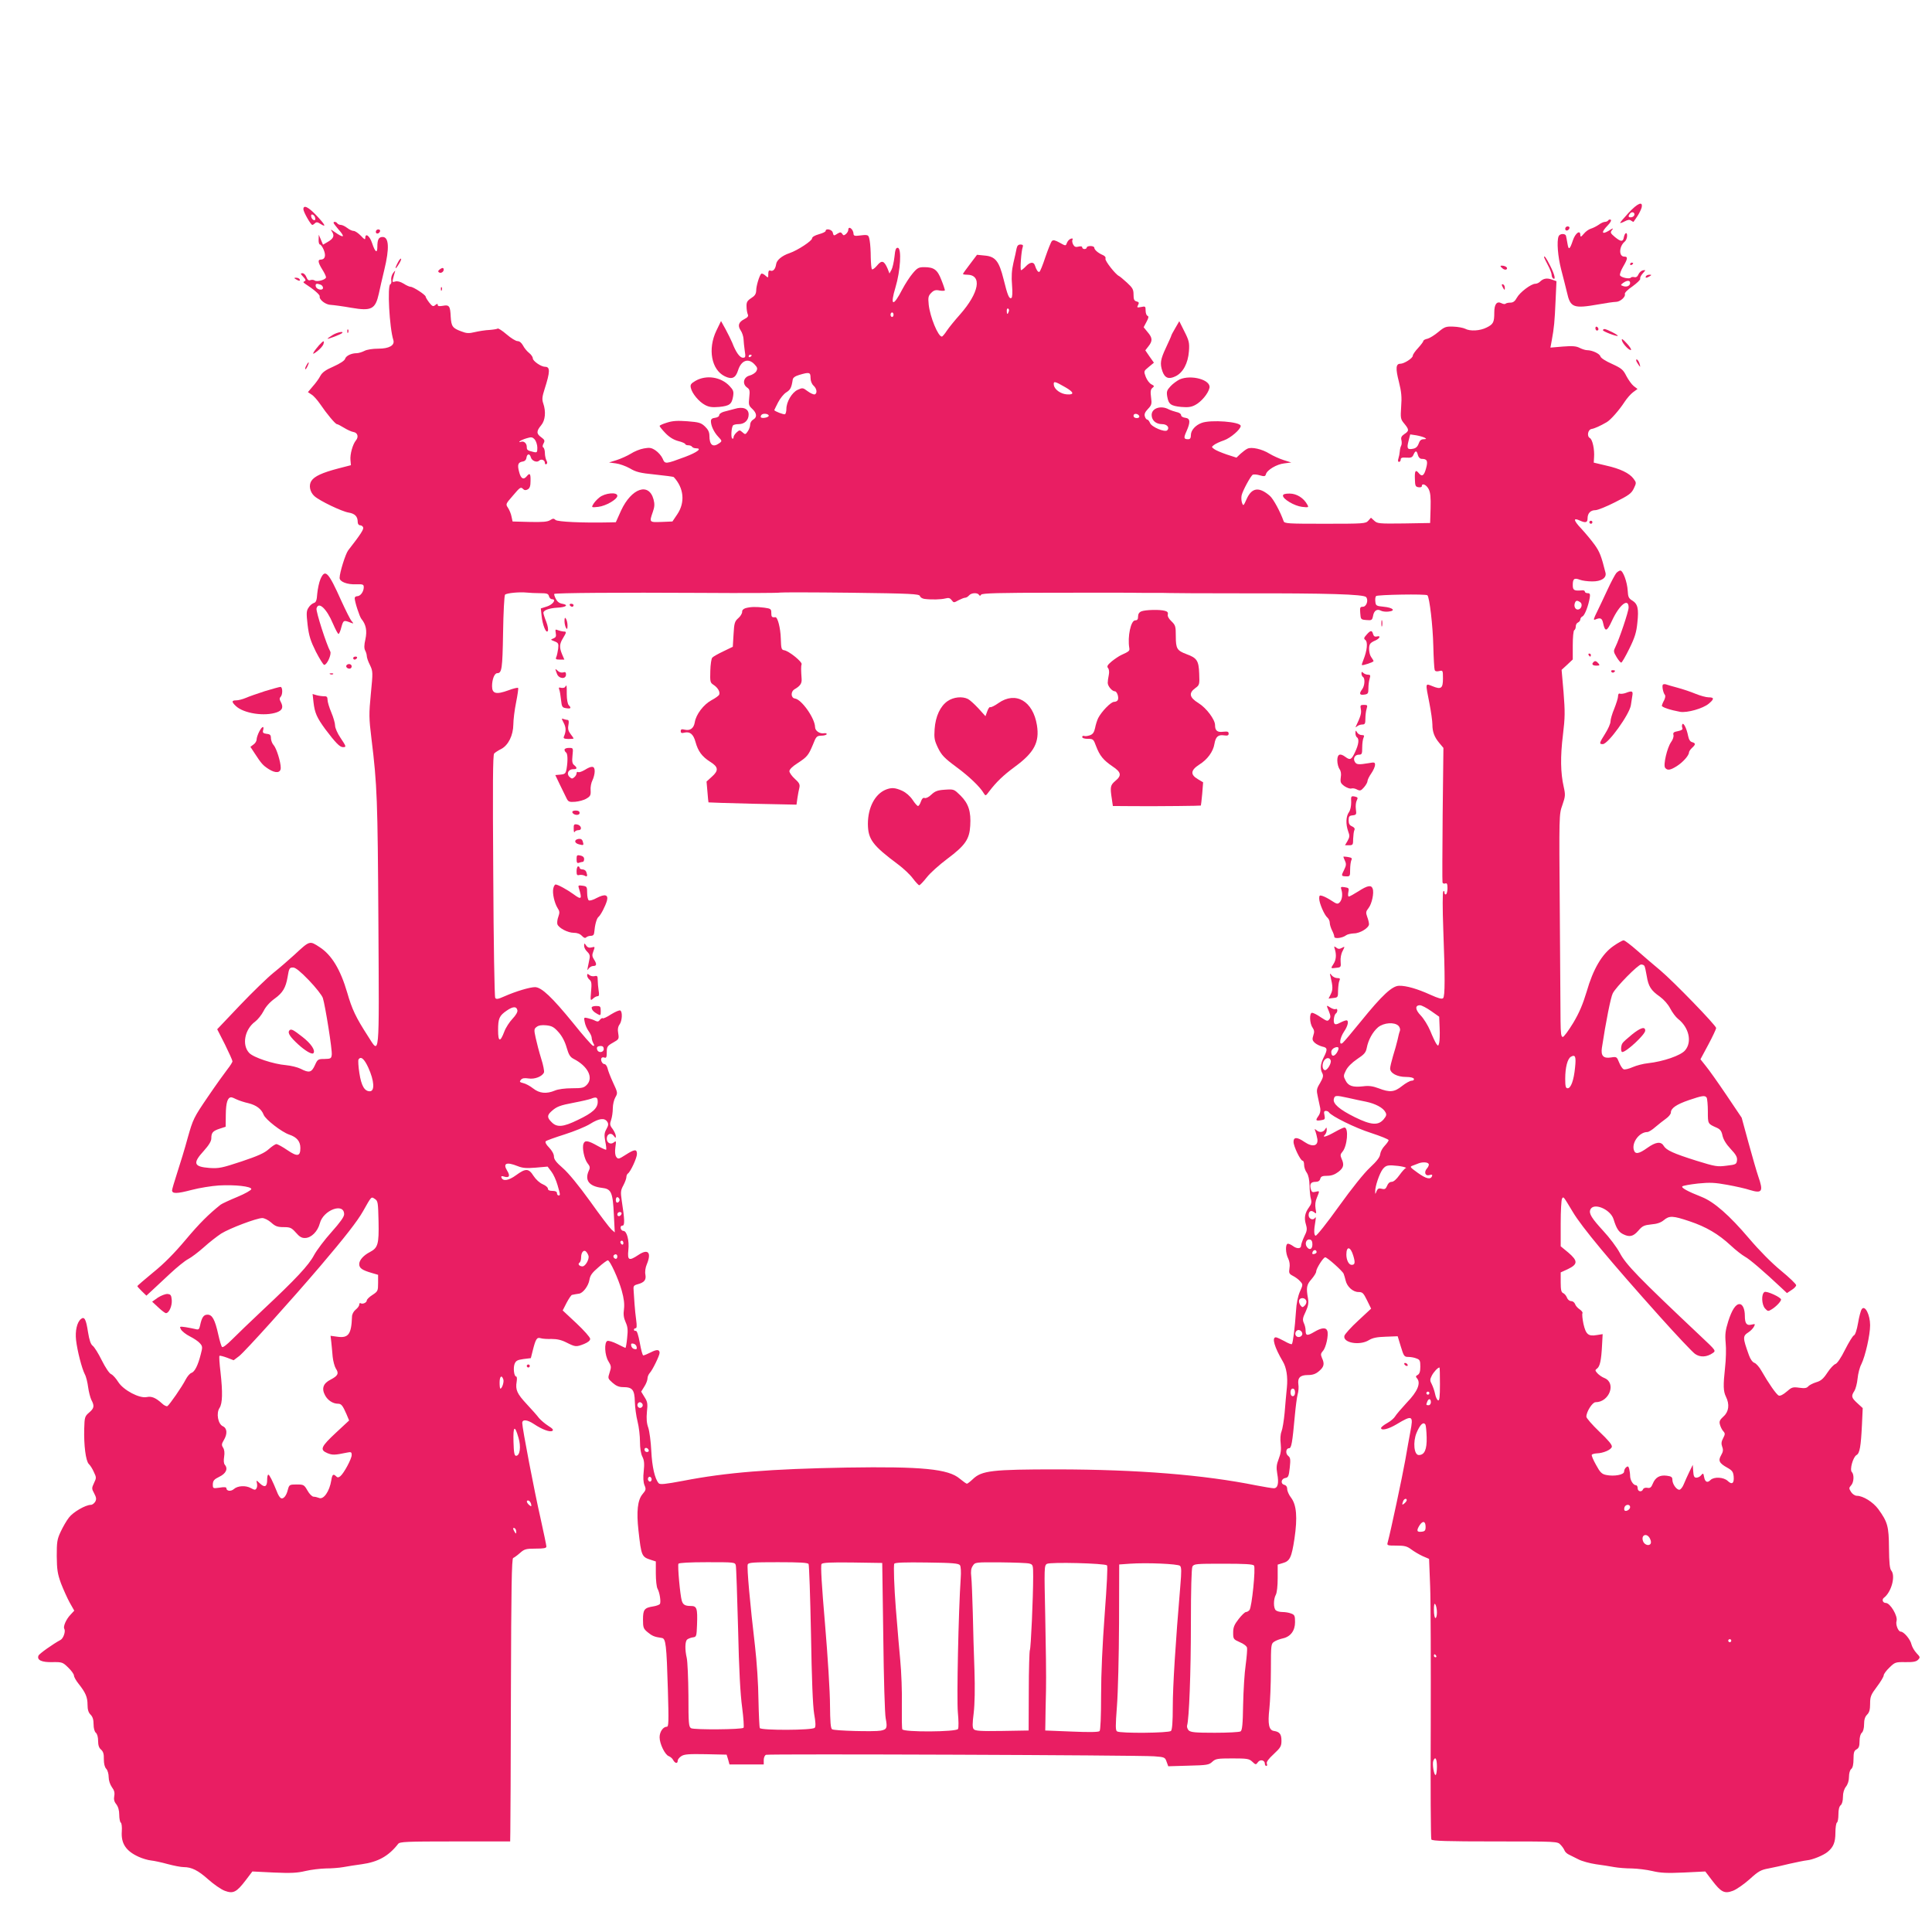 <?xml version="1.0" standalone="no"?>
<!DOCTYPE svg PUBLIC "-//W3C//DTD SVG 20010904//EN"
 "http://www.w3.org/TR/2001/REC-SVG-20010904/DTD/svg10.dtd">
<svg version="1.0" xmlns="http://www.w3.org/2000/svg"
 width="1280pt" height="1280pt" viewBox="0 0 1280 1280"
 preserveAspectRatio="xMidYMid meet">
<g transform="translate(0,1280) scale(0.1,-0.1)"
fill="#e91e63" stroke="none">
<path d="M10788 11388 c-31 -34 -56 -63 -54 -65 2 -2 16 3 31 11 21 11 32 12
42 4 8 -6 15 -9 16 -7 1 2 12 18 24 35 12 18 25 44 29 58 11 46 -26 31 -88
-36z m38 -17 c-8 -13 -36 -15 -36 -3 0 4 5 13 12 20 14 14 34 0 24 -17z"/>
<path d="M2010 11414 c0 -18 49 -104 59 -104 4 0 12 5 18 11 9 9 18 8 37 -5
41 -26 30 -4 -28 57 -53 56 -86 72 -86 41z m78 -58 c3 -12 -1 -17 -10 -14 -7
3 -15 13 -16 22 -3 12 1 17 10 14 7 -3 15 -13 16 -22z"/>
<path d="M10655 11340 c-3 -5 -13 -10 -22 -10 -8 0 -27 -8 -41 -19 -15 -10
-38 -22 -52 -26 -14 -4 -35 -19 -47 -34 -19 -22 -22 -23 -23 -8 0 36 -33 13
-49 -35 -21 -63 -29 -67 -36 -22 -4 22 -8 45 -10 52 -6 17 -42 15 -49 -4 -13
-33 -5 -133 17 -219 13 -49 30 -117 38 -150 23 -104 42 -111 213 -81 49 9 99
16 112 16 28 0 66 34 59 52 -3 7 19 30 51 51 30 22 53 44 51 50 -3 7 5 23 17
36 20 23 21 23 1 20 -11 -2 -24 -14 -30 -27 -6 -15 -16 -21 -27 -18 -10 2 -20
1 -23 -3 -7 -12 -66 0 -72 15 -3 8 7 34 21 58 31 53 32 66 7 66 -37 0 -35 67
3 99 9 7 16 25 16 39 0 29 -16 20 -22 -12 -5 -29 -20 -28 -58 3 -31 26 -33 31
-20 47 12 14 7 14 -22 -5 -47 -28 -51 -10 -7 35 18 18 26 34 21 38 -6 3 -13 2
-17 -4z m145 -415 c0 -19 -24 -29 -47 -20 -17 6 -17 7 1 21 26 18 46 18 46 -1z"/>
<path d="M2210 11324 c0 -4 14 -22 30 -41 50 -56 40 -64 -23 -20 -29 20 -29
20 -16 0 16 -26 8 -44 -30 -66 l-31 -18 -14 33 -14 33 -1 -32 c-1 -18 3 -33 9
-33 5 0 17 -16 25 -36 16 -39 8 -64 -21 -64 -20 0 -17 -20 11 -65 14 -22 25
-45 25 -52 0 -16 -61 -33 -76 -21 -6 4 -19 6 -28 2 -11 -4 -19 2 -26 20 -5 14
-17 26 -26 26 -15 0 -14 -4 5 -24 17 -18 19 -25 9 -29 -10 -5 -10 -8 2 -16 59
-38 100 -74 98 -84 -5 -22 40 -57 75 -57 17 -1 78 -9 134 -19 134 -23 160 -10
183 94 7 33 23 104 36 157 35 143 31 218 -11 218 -26 0 -35 -17 -35 -66 0 -46
-15 -35 -35 26 -16 48 -45 69 -45 33 0 -13 -7 -9 -29 15 -17 17 -38 32 -48 32
-10 0 -29 9 -43 20 -14 11 -33 20 -42 20 -9 0 -20 5 -23 10 -7 11 -25 14 -25
4z m-86 -410 c9 -3 16 -13 16 -21 0 -21 -44 -12 -48 10 -4 18 6 21 32 11z"/>
<path d="M10370 11284 c0 -17 22 -14 28 4 2 7 -3 12 -12 12 -9 0 -16 -7 -16
-16z"/>
<path d="M5620 11276 c0 -7 -7 -19 -16 -27 -13 -10 -17 -10 -24 2 -8 11 -13
12 -30 2 -26 -17 -27 -17 -33 7 -5 20 -47 29 -47 10 0 -6 -20 -15 -45 -22 -28
-8 -45 -18 -45 -28 -1 -16 -94 -78 -149 -97 -51 -17 -86 -47 -89 -74 -5 -32
-20 -49 -38 -42 -10 4 -14 -3 -14 -22 0 -27 0 -28 -20 -10 -11 10 -23 15 -27
11 -12 -12 -33 -80 -33 -111 -1 -23 -9 -35 -33 -50 -26 -17 -32 -27 -31 -55 0
-19 4 -43 8 -52 6 -12 0 -21 -22 -32 -39 -20 -46 -43 -25 -75 10 -14 18 -40
19 -56 1 -17 4 -52 8 -78 7 -42 5 -47 -12 -47 -21 0 -47 37 -71 100 -8 19 -28
59 -44 89 l-30 54 -31 -64 c-58 -121 -33 -259 56 -302 47 -23 72 -12 88 40 21
66 68 83 109 39 19 -20 21 -28 12 -45 -6 -11 -26 -24 -44 -29 -41 -10 -51 -55
-18 -79 18 -12 20 -21 15 -66 -5 -47 -4 -54 20 -76 31 -29 33 -56 6 -71 -11
-6 -20 -21 -20 -33 0 -12 -7 -33 -16 -45 -15 -22 -17 -22 -35 -6 -18 16 -20
16 -39 -1 -11 -10 -20 -24 -20 -32 0 -8 -4 -12 -9 -8 -9 5 -6 70 5 86 3 5 20
9 38 9 39 0 66 26 66 64 0 39 -38 54 -93 37 -23 -6 -55 -15 -72 -19 -16 -5
-30 -14 -30 -22 0 -9 -12 -16 -27 -18 -20 -2 -28 -9 -28 -22 0 -31 20 -73 48
-103 26 -28 27 -29 8 -43 -43 -31 -66 -13 -66 50 0 23 -9 41 -29 60 -26 25
-40 29 -116 35 -66 5 -99 3 -136 -9 -27 -8 -49 -18 -49 -22 0 -4 17 -25 38
-47 26 -27 53 -44 85 -53 26 -6 47 -16 47 -20 0 -4 9 -8 19 -8 11 0 23 -4 26
-10 3 -5 15 -10 26 -10 43 0 10 -26 -72 -57 -132 -49 -133 -49 -149 -11 -8 18
-29 42 -47 54 -27 18 -39 20 -77 13 -25 -4 -64 -20 -87 -35 -23 -14 -65 -33
-93 -42 l-51 -16 45 -6 c25 -3 66 -18 93 -33 40 -24 66 -31 167 -41 66 -7 122
-14 124 -17 67 -72 76 -167 24 -245 l-33 -49 -72 -3 c-82 -3 -82 -3 -58 66 12
34 13 52 5 83 -31 115 -146 75 -215 -73 l-35 -78 -43 -1 c-179 -4 -343 4 -356
16 -12 11 -17 11 -36 -1 -17 -11 -49 -14 -136 -12 l-113 3 -7 32 c-3 18 -14
44 -23 58 -17 25 -16 26 31 80 50 59 53 61 70 44 8 -8 17 -8 30 -1 13 8 18 22
18 56 1 49 -5 55 -25 31 -21 -26 -39 -17 -50 26 -14 50 -8 66 22 71 15 2 24
11 26 26 4 27 22 29 29 2 6 -23 40 -37 55 -22 14 14 38 4 38 -15 0 -8 5 -11
10 -8 7 4 7 12 0 25 -5 10 -10 32 -10 49 0 16 -5 33 -10 36 -7 4 -6 13 1 27
10 18 8 24 -15 41 -33 23 -33 41 -1 79 28 33 33 91 14 146 -9 26 -7 44 9 94
37 115 38 148 3 148 -26 0 -81 38 -81 56 0 9 -11 25 -25 36 -14 11 -32 33 -40
49 -10 18 -23 29 -36 29 -12 0 -44 20 -73 45 -29 25 -56 42 -59 38 -4 -3 -28
-7 -54 -9 -27 -1 -70 -8 -96 -14 -41 -10 -56 -9 -92 5 -57 21 -65 33 -69 97
-3 71 -10 80 -52 72 -24 -4 -34 -3 -34 6 0 9 -4 9 -16 -1 -14 -12 -20 -9 -40
16 -13 17 -24 35 -24 40 -1 12 -82 65 -100 65 -7 0 -28 9 -46 21 -22 13 -41
18 -55 14 -19 -6 -21 -4 -15 18 3 14 9 33 12 44 5 13 2 12 -11 -5 -10 -13 -15
-34 -13 -47 3 -13 0 -26 -6 -28 -21 -8 -6 -289 20 -370 11 -35 -28 -57 -99
-57 -38 0 -77 -6 -93 -15 -16 -8 -39 -15 -51 -15 -35 0 -71 -17 -77 -38 -4
-12 -34 -31 -76 -50 -53 -23 -75 -39 -88 -63 -9 -18 -32 -49 -50 -69 l-32 -38
24 -16 c14 -8 39 -37 57 -63 44 -65 101 -133 111 -133 5 0 26 -11 47 -24 21
-13 49 -26 62 -28 28 -4 37 -32 17 -56 -21 -25 -40 -92 -36 -131 l3 -33 -85
-22 c-103 -27 -157 -51 -177 -82 -19 -29 -10 -74 20 -101 34 -31 182 -102 227
-109 42 -7 60 -26 60 -63 0 -12 7 -21 15 -21 9 0 18 -6 21 -14 5 -13 -18 -48
-99 -152 -18 -23 -57 -148 -57 -183 0 -25 50 -45 111 -42 45 1 49 -1 49 -21
-1 -29 -22 -58 -44 -58 -9 0 -16 -6 -16 -13 0 -24 32 -122 44 -137 31 -37 39
-79 27 -135 -9 -39 -9 -60 -2 -74 6 -11 11 -28 11 -37 0 -10 9 -37 21 -60 20
-42 20 -47 6 -190 -13 -135 -13 -159 4 -298 38 -309 41 -402 46 -1218 5 -924
10 -876 -71 -750 -78 121 -104 175 -136 287 -45 153 -103 248 -181 299 -69 45
-65 46 -171 -52 -35 -32 -95 -84 -135 -116 -40 -32 -140 -129 -223 -216 l-151
-159 51 -100 c27 -55 50 -106 50 -112 0 -7 -15 -30 -33 -53 -18 -23 -77 -105
-130 -183 -94 -138 -98 -147 -133 -270 -19 -71 -51 -175 -70 -233 -19 -58 -34
-110 -34 -116 0 -24 33 -23 128 2 53 14 135 27 182 30 107 6 215 -6 215 -24 0
-7 -42 -31 -93 -52 -51 -21 -100 -44 -110 -51 -79 -63 -139 -122 -233 -234
-74 -88 -142 -157 -214 -215 -57 -47 -105 -88 -105 -91 0 -3 14 -18 30 -34
l30 -29 38 35 c20 19 74 69 119 111 45 42 99 86 121 97 21 11 67 46 103 78 35
32 87 72 114 90 56 35 235 103 273 103 13 0 40 -13 59 -30 27 -25 43 -30 82
-30 44 0 52 -4 81 -36 24 -28 39 -37 62 -36 41 1 83 44 97 97 22 88 161 140
161 60 0 -17 -27 -54 -83 -117 -46 -51 -98 -120 -116 -153 -35 -67 -122 -160
-341 -365 -79 -74 -170 -162 -202 -194 -35 -35 -62 -56 -67 -50 -5 5 -16 42
-25 83 -22 99 -40 131 -71 131 -26 0 -38 -17 -50 -74 -5 -23 -10 -27 -28 -22
-12 3 -42 9 -66 13 -42 6 -43 5 -32 -15 7 -12 33 -33 59 -46 26 -13 56 -33 66
-45 18 -20 19 -26 6 -74 -18 -72 -40 -116 -62 -123 -10 -3 -27 -23 -38 -44
-23 -46 -107 -167 -121 -176 -6 -3 -23 5 -37 19 -40 36 -67 48 -100 41 -49
-10 -154 46 -188 99 -15 24 -36 48 -48 53 -12 5 -38 44 -62 92 -22 45 -49 88
-60 96 -13 10 -22 36 -31 91 -13 86 -24 105 -47 86 -26 -21 -39 -79 -32 -140
8 -70 38 -187 58 -226 9 -16 18 -55 22 -86 4 -30 14 -68 21 -83 22 -41 19 -56
-15 -85 -28 -24 -30 -31 -32 -106 -3 -110 10 -213 30 -234 10 -9 25 -33 34
-54 17 -35 17 -39 1 -72 -16 -34 -16 -38 1 -69 14 -27 16 -38 7 -55 -7 -11
-19 -21 -29 -21 -35 0 -118 -48 -145 -84 -16 -20 -40 -62 -55 -94 -24 -51 -26
-69 -26 -162 1 -89 5 -116 28 -180 16 -41 42 -99 58 -128 l30 -53 -25 -27
c-29 -30 -50 -79 -41 -93 10 -17 -6 -64 -25 -74 -47 -25 -141 -91 -146 -104
-12 -29 21 -45 92 -43 65 1 69 -1 105 -36 21 -20 38 -44 38 -53 0 -9 14 -34
31 -55 46 -58 59 -88 59 -139 0 -32 6 -51 20 -65 14 -14 20 -33 20 -64 0 -26
6 -48 15 -56 9 -7 15 -29 15 -54 0 -29 6 -47 20 -58 14 -13 19 -29 18 -63 0
-29 5 -52 16 -64 9 -9 16 -34 16 -55 0 -22 9 -48 21 -66 16 -21 20 -37 16 -59
-4 -21 -1 -37 13 -54 13 -17 20 -41 20 -70 0 -25 5 -49 10 -52 6 -3 9 -30 7
-58 -6 -81 28 -131 112 -169 24 -11 61 -22 81 -24 21 -2 71 -13 111 -24 41
-11 88 -20 105 -20 54 0 97 -22 164 -82 36 -32 85 -66 109 -75 56 -21 78 -10
139 70 l44 58 142 -7 c112 -5 155 -3 209 10 38 9 98 16 135 17 37 0 90 4 117
9 28 5 82 14 122 19 108 15 178 54 241 135 11 14 51 16 377 16 l365 0 1 63 c1
34 3 456 4 937 2 680 5 875 15 878 6 2 27 17 45 33 29 26 40 29 104 29 54 0
71 3 71 14 0 8 -18 92 -39 188 -40 174 -121 597 -121 630 0 26 33 23 78 -7 54
-36 106 -55 121 -45 10 6 3 15 -26 33 -22 14 -50 38 -62 52 -11 15 -48 57 -81
92 -65 70 -76 95 -67 149 3 18 2 34 -3 34 -14 0 -21 55 -11 83 9 22 18 27 59
33 l49 6 13 52 c19 75 27 88 52 80 12 -4 45 -6 72 -5 36 0 65 -6 100 -24 58
-29 63 -30 116 -9 26 11 40 22 40 34 0 10 -41 56 -91 103 l-91 85 26 51 c15
28 31 52 36 52 6 1 15 3 20 4 6 1 17 3 25 4 26 2 63 50 70 91 5 31 18 48 60
84 29 26 57 46 62 46 14 0 70 -122 92 -200 15 -54 19 -89 15 -123 -5 -35 -2
-58 11 -87 14 -31 16 -52 10 -104 -3 -36 -9 -66 -11 -66 -3 0 -27 12 -55 26
-28 14 -57 23 -65 20 -22 -9 -18 -95 7 -135 19 -31 20 -38 8 -74 -13 -39 -12
-40 19 -68 24 -21 43 -29 70 -29 62 0 76 -17 78 -97 1 -37 9 -96 18 -131 9
-35 16 -95 16 -133 0 -44 6 -81 16 -100 12 -24 14 -46 9 -95 -5 -43 -3 -74 5
-94 11 -26 10 -32 -13 -59 -33 -39 -41 -116 -27 -241 19 -170 21 -175 84 -195
l31 -10 0 -80 c0 -44 5 -89 11 -100 15 -26 24 -89 16 -102 -4 -5 -24 -13 -45
-16 -58 -9 -67 -21 -67 -87 0 -53 3 -61 31 -84 29 -24 44 -31 94 -38 26 -4 31
-41 40 -347 6 -208 5 -241 -7 -241 -25 0 -48 -34 -48 -70 0 -43 36 -117 61
-125 10 -4 24 -15 29 -26 13 -23 30 -25 30 -4 0 8 11 22 24 30 19 13 50 15
162 13 l138 -3 10 -32 9 -33 113 0 114 0 0 29 c0 16 6 31 15 35 19 7 2474 -2
2572 -10 69 -5 72 -7 82 -36 l11 -30 134 4 c123 3 136 5 158 26 22 20 34 22
133 22 98 0 111 -2 132 -22 22 -21 24 -21 37 -3 15 21 46 14 46 -10 0 -8 4
-15 10 -15 5 0 7 7 3 16 -4 10 11 31 46 63 45 42 51 52 51 88 0 44 -12 59 -49
65 -34 4 -43 45 -31 148 5 47 10 163 10 257 0 168 1 173 23 187 12 8 37 17 55
21 52 11 82 51 82 108 0 42 -3 49 -26 57 -14 6 -40 10 -58 10 -17 0 -37 5 -44
12 -16 16 -15 73 0 101 8 13 13 59 13 112 l0 89 33 10 c48 13 59 37 78 161 21
142 14 224 -22 272 -15 19 -26 45 -26 58 0 15 -8 25 -20 28 -26 7 -20 41 8 45
19 3 23 12 29 68 6 55 4 67 -10 78 -20 15 -16 51 5 51 16 0 22 33 39 220 5 55
13 116 18 136 6 19 8 50 5 67 -6 44 12 62 63 62 32 0 52 7 74 26 33 28 38 48
19 88 -9 22 -8 29 7 46 20 22 38 104 29 132 -8 25 -38 23 -88 -7 -46 -27 -56
-25 -56 11 0 13 -5 35 -12 49 -9 21 -8 33 12 74 17 37 21 58 16 87 -13 73 -10
92 23 129 17 20 31 42 31 51 0 19 47 94 60 94 13 0 114 -90 122 -109 4 -9 9
-29 13 -44 9 -41 48 -77 85 -77 27 0 33 -6 57 -55 l27 -55 -86 -80 c-47 -43
-88 -89 -91 -100 -12 -46 100 -67 162 -29 26 16 54 21 113 23 l78 3 21 -69
c19 -63 23 -68 49 -68 16 0 40 -4 54 -10 23 -8 26 -15 26 -54 0 -32 -5 -48
-17 -55 -14 -7 -15 -12 -4 -24 25 -31 3 -86 -68 -159 -36 -39 -71 -80 -78 -92
-6 -11 -30 -32 -52 -44 -23 -13 -41 -27 -41 -33 0 -19 48 -8 103 25 105 63
112 59 91 -49 -7 -39 -23 -124 -34 -190 -18 -102 -97 -474 -116 -543 -6 -21
-4 -22 58 -22 54 0 70 -4 99 -26 19 -14 53 -34 75 -44 l42 -18 7 -179 c4 -98
5 -513 4 -923 -2 -410 0 -751 4 -757 6 -10 102 -13 422 -13 413 0 414 0 434
-22 12 -12 23 -29 26 -37 3 -9 15 -21 27 -27 13 -6 42 -21 66 -33 23 -12 75
-26 115 -32 39 -5 95 -14 122 -19 28 -5 80 -9 117 -9 37 -1 97 -8 135 -17 54
-13 97 -15 209 -10 l142 7 44 -58 c61 -80 83 -91 139 -70 24 9 74 44 111 77
58 53 75 62 125 71 32 6 95 20 139 31 45 10 97 21 116 23 36 3 112 34 138 57
37 31 50 63 50 125 0 34 5 65 10 68 6 3 10 28 10 54 0 31 5 53 15 61 9 7 15
29 15 55 0 27 7 51 20 68 12 15 20 40 20 65 0 23 6 45 15 52 10 8 15 31 15 66
0 43 4 55 20 64 15 8 20 21 20 54 0 27 6 48 15 56 9 8 15 30 15 56 0 31 6 50
20 64 15 15 20 33 20 73 0 46 5 59 45 112 25 33 45 67 45 75 0 9 17 32 38 52
36 35 40 37 105 36 51 -1 72 3 84 15 16 16 15 19 -9 44 -15 16 -30 42 -34 58
-7 34 -51 85 -71 85 -17 0 -35 47 -28 70 10 33 -42 120 -71 120 -20 0 -28 22
-13 34 50 37 79 145 49 181 -10 12 -14 51 -15 148 -1 146 -9 173 -71 259 -35
47 -101 88 -142 88 -12 0 -29 11 -38 25 -15 24 -15 27 0 44 19 20 21 72 5 88
-16 16 8 100 31 113 21 11 29 56 36 202 l5 109 -36 33 c-39 36 -42 46 -19 81
8 13 18 50 21 82 3 32 14 75 25 95 26 53 58 193 58 258 0 69 -34 136 -55 107
-7 -9 -18 -51 -25 -93 -8 -46 -19 -78 -27 -81 -8 -3 -34 -46 -59 -95 -27 -55
-53 -92 -64 -95 -10 -3 -34 -28 -53 -57 -27 -41 -43 -55 -75 -64 -22 -7 -45
-19 -52 -27 -10 -12 -24 -14 -60 -9 -43 6 -50 3 -83 -26 -22 -19 -43 -30 -52
-26 -15 5 -69 83 -115 164 -14 25 -35 49 -47 53 -12 4 -27 25 -36 51 -42 117
-42 126 -2 152 14 9 29 25 35 36 10 19 9 20 -16 14 -32 -8 -44 7 -44 59 0 45
-15 77 -35 77 -26 0 -51 -39 -75 -114 -19 -61 -22 -87 -17 -143 4 -37 2 -111
-4 -163 -13 -120 -12 -157 6 -194 25 -50 19 -99 -16 -130 -25 -23 -30 -33 -24
-54 4 -15 13 -34 22 -44 13 -14 13 -20 -1 -47 -12 -22 -13 -36 -6 -56 8 -21 6
-33 -7 -56 -21 -36 -13 -53 41 -83 32 -18 39 -27 42 -58 4 -46 -11 -57 -40
-29 -27 25 -90 28 -113 6 -21 -22 -37 -14 -43 20 -5 25 -6 27 -19 12 -7 -10
-22 -17 -32 -17 -14 0 -19 9 -21 43 l-3 42 -22 -45 c-12 -25 -29 -62 -37 -82
-8 -21 -22 -38 -30 -38 -19 0 -46 38 -46 66 0 18 -7 23 -37 27 -47 6 -76 -11
-93 -53 -10 -25 -18 -31 -36 -27 -14 2 -25 -2 -28 -9 -8 -22 -36 -17 -36 6 0
11 -5 20 -11 20 -18 0 -38 32 -39 60 0 14 -3 35 -6 48 -5 18 -9 20 -20 11 -8
-6 -14 -19 -14 -29 0 -21 -66 -33 -119 -22 -29 6 -40 17 -67 67 -18 32 -31 62
-28 67 3 4 17 8 32 9 44 1 97 24 101 44 2 13 -24 44 -83 100 -47 45 -86 90
-86 99 0 33 40 96 61 96 91 0 139 127 59 160 -16 6 -37 21 -47 32 -16 18 -16
21 -2 31 19 14 28 55 33 155 l4 73 -38 -6 c-57 -10 -73 4 -89 73 -7 33 -10 65
-7 71 4 5 -5 17 -18 26 -14 9 -28 25 -31 36 -4 10 -15 19 -26 19 -11 0 -23 10
-28 24 -5 13 -17 26 -25 29 -12 5 -16 21 -16 71 l0 66 48 22 c66 32 67 54 3
109 l-51 42 0 151 c0 83 4 157 9 165 10 15 7 18 71 -88 59 -100 250 -329 577
-694 111 -124 216 -235 233 -247 34 -24 78 -22 118 6 21 15 21 16 -76 107
-420 396 -500 479 -541 557 -19 36 -68 101 -109 145 -76 83 -96 114 -86 140
20 51 133 4 154 -62 19 -61 33 -84 62 -99 43 -22 68 -17 102 22 27 32 39 37
86 42 38 3 64 12 83 28 37 31 60 30 170 -7 111 -37 192 -85 273 -160 34 -32
77 -65 95 -75 29 -15 126 -98 245 -210 l33 -31 30 20 c17 10 31 25 31 32 0 8
-45 51 -101 97 -62 51 -143 133 -211 213 -130 153 -231 242 -314 275 -94 37
-137 61 -128 70 5 5 52 13 104 19 80 8 112 6 195 -9 55 -10 122 -25 148 -34
82 -25 91 -10 56 90 -11 32 -40 133 -65 224 l-45 165 -101 150 c-56 83 -117
169 -137 193 l-35 44 52 97 c29 54 52 104 52 110 0 17 -282 308 -370 382 -41
34 -110 93 -153 131 -42 37 -83 68 -90 68 -8 0 -38 -17 -68 -38 -75 -52 -134
-152 -177 -302 -25 -83 -49 -140 -89 -207 -31 -51 -62 -93 -69 -93 -11 0 -14
22 -15 103 0 56 -3 388 -5 736 -5 634 -5 635 17 697 20 58 21 67 9 121 -21 92
-23 200 -5 345 14 115 14 153 4 281 l-13 149 37 34 37 35 0 94 c0 52 4 97 10
100 6 3 10 15 10 26 0 11 7 22 15 25 8 4 15 13 15 20 0 8 7 17 14 20 15 6 40
71 49 127 3 21 0 27 -14 27 -11 0 -19 5 -19 11 0 5 -8 9 -17 8 -54 -5 -63 0
-63 35 0 42 10 49 47 35 15 -6 52 -11 81 -11 60 -1 97 23 89 57 -28 112 -39
140 -73 187 -21 29 -61 77 -88 106 -51 54 -55 74 -11 54 39 -18 53 -15 53 13
0 34 19 55 52 55 15 0 74 24 131 53 89 45 107 57 123 90 18 38 18 39 -1 65
-27 37 -89 67 -184 88 l-80 19 2 35 c4 51 -10 119 -28 128 -21 12 -13 56 12
60 19 3 57 20 100 45 26 15 83 80 118 134 15 23 40 52 56 64 l30 22 -25 19
c-14 11 -35 41 -49 67 -21 42 -32 51 -95 80 -43 19 -74 39 -77 50 -5 18 -54
41 -89 41 -10 0 -32 7 -48 15 -23 12 -48 14 -112 9 l-82 -7 9 49 c15 81 19
123 25 260 l6 131 -31 11 c-33 12 -57 7 -79 -15 -7 -7 -21 -13 -30 -13 -28 0
-103 -57 -122 -92 -13 -24 -25 -33 -43 -33 -14 0 -28 -3 -32 -7 -4 -4 -16 -3
-27 3 -31 16 -48 -6 -48 -61 0 -65 -6 -78 -51 -100 -43 -22 -109 -26 -142 -8
-12 6 -47 13 -77 14 -50 2 -59 -1 -100 -35 -25 -21 -57 -41 -72 -45 -16 -3
-28 -10 -28 -15 0 -5 -16 -26 -35 -47 -19 -20 -35 -43 -35 -51 0 -16 -57 -53
-83 -53 -29 0 -32 -30 -9 -119 17 -68 20 -103 15 -166 -5 -76 -4 -82 21 -112
32 -39 33 -48 0 -69 -19 -13 -24 -23 -19 -41 3 -13 2 -29 -2 -36 -4 -7 -8 -23
-9 -37 -1 -14 -5 -35 -9 -47 -5 -15 -3 -23 4 -23 6 0 11 7 11 15 0 12 9 15 37
13 31 -2 40 1 48 20 13 29 21 28 29 -3 4 -15 14 -25 24 -25 37 0 44 -13 30
-63 -13 -49 -27 -58 -48 -32 -21 26 -28 17 -26 -37 1 -47 4 -53 24 -56 12 -2
22 1 22 7 0 23 30 10 45 -19 12 -23 15 -55 13 -128 l-3 -97 -174 -3 c-164 -2
-176 -1 -196 18 l-22 20 -18 -20 c-17 -19 -30 -20 -287 -20 -247 0 -269 1
-274 18 -21 60 -67 146 -91 167 -72 62 -120 55 -154 -22 -20 -45 -22 -47 -30
-25 -5 13 -6 36 -3 50 7 31 60 129 74 137 6 3 26 2 46 -4 31 -9 37 -7 41 7 7
28 72 67 122 72 l46 6 -51 16 c-28 9 -70 28 -93 42 -49 31 -121 47 -147 33
-11 -5 -31 -21 -46 -34 l-26 -25 -65 21 c-35 12 -73 28 -83 36 -18 13 -18 14
-1 27 10 8 40 22 67 31 43 15 110 73 110 95 0 28 -199 43 -259 20 -41 -15 -71
-49 -71 -80 0 -20 -5 -28 -18 -28 -30 0 -31 9 -11 53 27 61 25 85 -8 89 -16 2
-28 9 -28 18 0 8 -13 17 -30 20 -16 4 -40 12 -52 18 -51 28 -113 8 -113 -37 0
-36 28 -61 69 -61 33 0 52 -23 34 -41 -15 -15 -104 22 -114 49 -5 12 -13 22
-18 22 -5 0 -13 9 -16 21 -5 15 1 29 20 49 25 26 27 34 21 78 -5 38 -3 52 9
62 14 11 13 14 -7 24 -12 6 -29 28 -37 49 -14 38 -14 38 20 66 l34 28 -29 41
-28 41 21 27 c28 35 27 56 -6 94 l-26 32 19 36 c14 26 16 36 6 40 -6 2 -12 17
-12 34 0 29 -2 30 -30 24 -27 -5 -29 -4 -20 13 8 15 6 20 -10 24 -16 4 -20 14
-20 45 0 34 -6 45 -43 79 -24 22 -48 42 -53 44 -23 10 -95 102 -90 115 3 9 -3
18 -17 24 -31 13 -57 35 -57 49 0 6 -11 11 -25 11 -14 0 -25 -4 -25 -10 0 -5
-7 -10 -15 -10 -8 0 -15 5 -15 11 0 7 -10 9 -25 5 -18 -5 -27 -1 -35 14 -6 11
-8 25 -5 30 3 6 3 10 -2 10 -14 0 -29 -14 -36 -33 -6 -17 -9 -16 -46 5 -31 17
-43 20 -52 11 -6 -6 -25 -54 -43 -106 -17 -52 -35 -97 -40 -98 -9 -4 -20 13
-30 44 -8 24 -33 21 -60 -8 -13 -14 -27 -25 -31 -25 -8 0 1 128 11 154 4 11 0
16 -15 16 -15 0 -22 -8 -26 -27 -3 -16 -12 -58 -21 -95 -11 -48 -14 -91 -9
-147 4 -49 2 -82 -4 -85 -15 -9 -26 18 -52 124 -30 120 -54 151 -126 157 l-50
5 -46 -61 c-26 -34 -47 -63 -47 -66 0 -3 12 -5 26 -5 103 0 82 -119 -46 -264
-34 -38 -73 -86 -87 -107 -14 -22 -29 -39 -33 -39 -25 0 -78 130 -87 211 -5
49 -3 59 17 79 17 17 29 21 56 15 19 -3 34 -2 34 2 0 5 -10 36 -23 68 -26 68
-49 85 -114 85 -36 0 -46 -5 -76 -41 -19 -22 -50 -70 -69 -106 -61 -119 -83
-112 -45 14 33 110 41 256 16 261 -13 2 -18 -9 -23 -60 -4 -35 -13 -74 -20
-86 l-13 -24 -12 31 c-23 54 -39 60 -70 22 -14 -17 -30 -29 -34 -25 -4 4 -7
39 -8 78 0 39 -3 89 -7 111 -8 43 -6 42 -82 33 -17 -2 -25 2 -25 12 -1 32 -35
58 -35 26z m1063 -541 c-7 -21 -13 -19 -13 6 0 11 4 18 10 14 5 -3 7 -12 3
-20z m-763 -20 c0 -8 -4 -15 -10 -15 -5 0 -10 7 -10 15 0 8 5 15 10 15 6 0 10
-7 10 -15z m-940 -269 c0 -3 -4 -8 -10 -11 -5 -3 -10 -1 -10 4 0 6 5 11 10 11
6 0 10 -2 10 -4z m390 -149 c0 -21 8 -41 20 -52 22 -20 26 -51 8 -58 -7 -2
-28 7 -47 21 -32 24 -34 24 -67 9 -38 -18 -74 -80 -74 -126 0 -16 -4 -32 -9
-35 -7 -5 -71 20 -71 27 0 1 11 24 25 51 14 27 38 57 55 67 27 17 34 31 42 84
2 13 16 23 43 31 67 20 75 18 75 -19z m1687 -62 c58 -33 63 -51 13 -48 -41 2
-84 32 -88 62 -4 28 6 26 75 -14z m-1964 -190 c-3 -13 -53 -20 -53 -7 0 15 13
23 35 20 11 -2 19 -7 18 -13z m2455 -2 c2 -8 -5 -13 -17 -13 -12 0 -21 6 -21
16 0 18 31 15 38 -3z m1891 -143 c13 -8 12 -9 -7 -10 -16 0 -26 -8 -33 -29 -7
-20 -19 -31 -37 -34 -38 -8 -43 2 -30 52 l11 43 40 -6 c22 -4 47 -11 56 -16z
m-5879 -66 c0 -32 -2 -34 -27 -28 -39 9 -43 13 -43 33 0 24 -19 41 -39 34 -9
-4 -13 -2 -8 3 5 5 25 14 45 20 33 10 39 9 55 -8 9 -11 17 -36 17 -54z m18
-964 c45 0 55 -3 59 -20 3 -11 12 -20 20 -20 31 0 7 -35 -33 -48 l-41 -13 5
-47 c6 -62 30 -121 41 -103 5 7 1 33 -10 62 -11 27 -19 54 -19 59 0 17 39 31
93 34 58 3 77 18 32 26 -20 3 -34 15 -43 33 -8 16 -12 30 -10 32 6 7 440 10
961 7 290 -2 531 -1 535 2 4 2 213 2 465 -1 406 -5 457 -8 462 -22 2 -9 16
-17 30 -19 49 -6 110 -4 138 3 22 6 31 3 42 -11 13 -18 15 -18 45 -1 18 9 37
17 45 17 7 0 18 7 25 15 15 18 56 20 66 4 5 -8 9 -8 14 1 6 10 119 13 491 13
266 1 494 0 507 0 12 -1 69 -1 127 -1 58 0 113 0 123 -1 9 -1 226 -2 482 -2
562 1 805 -6 821 -25 17 -21 2 -64 -22 -64 -18 0 -20 -5 -17 -42 3 -42 4 -43
41 -46 35 -3 38 -1 44 28 6 35 27 48 52 34 9 -5 31 -8 49 -6 52 5 32 26 -29
32 -51 5 -54 7 -57 34 -2 16 0 32 5 37 9 9 331 15 340 5 14 -14 36 -202 39
-335 2 -80 6 -151 9 -159 3 -10 13 -12 30 -8 24 6 25 5 25 -49 0 -66 -12 -75
-70 -51 -48 19 -47 25 -20 -112 11 -56 20 -120 20 -142 0 -49 13 -84 47 -124
l26 -31 -5 -440 c-2 -242 -3 -446 -1 -452 3 -7 11 -9 19 -6 10 4 14 -4 14 -30
0 -20 -4 -39 -10 -42 -5 -3 -10 2 -10 11 0 11 -3 14 -8 8 -5 -5 -5 -117 0
-249 12 -317 12 -445 -1 -458 -8 -8 -32 -1 -83 22 -88 40 -161 61 -208 60 -46
0 -113 -62 -253 -235 -58 -71 -112 -136 -121 -143 -27 -22 -20 32 9 75 26 38
33 74 15 74 -6 0 -25 -7 -42 -16 -22 -12 -33 -13 -38 -4 -8 14 -1 58 11 66 5
3 9 12 9 20 0 8 -5 12 -10 9 -6 -4 -22 1 -35 9 -29 19 -29 19 -10 -26 11 -28
12 -39 2 -51 -11 -15 -16 -13 -56 13 -24 17 -50 30 -58 30 -19 0 -17 -70 3
-98 12 -18 13 -29 5 -52 -8 -25 -7 -33 10 -49 11 -10 34 -21 50 -25 34 -7 36
-18 9 -71 -22 -44 -25 -77 -9 -106 8 -16 5 -29 -15 -64 -24 -39 -25 -47 -15
-92 6 -26 13 -60 16 -75 3 -16 -1 -36 -11 -50 -22 -31 -20 -35 15 -30 27 4 29
7 24 33 -5 22 -3 29 9 29 8 0 17 -4 20 -9 17 -26 175 -104 279 -137 64 -21
117 -42 117 -48 0 -5 -12 -22 -26 -37 -15 -15 -28 -40 -30 -56 -2 -20 -22 -46
-67 -88 -40 -37 -120 -137 -207 -258 -78 -109 -147 -196 -154 -194 -11 4 -12
36 -1 97 4 24 3 31 -3 21 -13 -19 -42 -6 -42 18 0 27 17 36 37 19 15 -12 15
-9 9 24 -4 25 -2 49 9 74 19 46 19 45 -10 38 -20 -5 -25 -2 -31 19 -8 34 1 47
33 47 16 0 27 7 30 20 4 16 14 20 46 20 28 0 50 8 74 26 35 27 40 47 21 88 -9
21 -8 29 5 44 33 36 44 162 14 162 -6 0 -34 -13 -64 -30 -55 -31 -87 -40 -65
-18 7 7 12 21 12 33 -1 18 -1 18 -11 3 -12 -21 -39 -23 -58 -5 -12 10 -13 8
-6 -8 4 -11 10 -34 13 -52 6 -46 -32 -55 -85 -19 -49 34 -73 34 -73 1 0 -30
46 -125 60 -125 6 0 10 -12 10 -28 0 -15 8 -39 18 -52 11 -17 17 -45 18 -85 1
-33 4 -73 9 -88 6 -21 3 -35 -12 -55 -28 -38 -34 -71 -21 -114 9 -31 8 -43
-11 -80 -11 -24 -21 -52 -21 -61 0 -21 -28 -22 -54 -2 -11 8 -26 15 -33 15
-18 0 -17 -63 2 -99 9 -18 12 -42 8 -64 -5 -31 -2 -37 23 -50 16 -8 38 -24 48
-36 19 -21 19 -22 -2 -69 -13 -30 -23 -77 -26 -132 -7 -107 -20 -207 -27 -215
-4 -3 -26 6 -50 20 -24 13 -50 25 -56 25 -29 0 -9 -67 46 -160 24 -40 34 -102
27 -172 -4 -40 -11 -116 -15 -168 -5 -52 -14 -108 -21 -125 -7 -18 -9 -50 -5
-81 4 -38 1 -63 -13 -99 -15 -39 -17 -57 -10 -98 12 -64 4 -97 -23 -97 -12 0
-64 9 -117 19 -348 70 -781 105 -1317 106 -433 0 -501 -8 -560 -65 -17 -16
-35 -30 -39 -30 -4 0 -25 15 -47 33 -75 65 -252 82 -749 74 -506 -9 -797 -32
-1085 -88 -118 -22 -152 -26 -161 -16 -25 28 -44 108 -49 214 -3 61 -12 130
-20 154 -11 30 -13 61 -9 105 6 54 4 67 -16 98 l-22 36 21 34 c12 18 21 43 21
54 0 11 7 27 15 36 17 17 65 115 65 133 0 23 -19 24 -59 3 -22 -11 -44 -20
-49 -20 -5 0 -15 37 -23 83 -10 53 -19 81 -27 80 -6 -2 -12 2 -12 7 0 6 5 10
11 10 8 0 9 16 4 53 -4 28 -9 77 -11 107 -2 30 -5 70 -6 89 -3 30 0 35 25 42
46 12 59 29 53 64 -4 19 0 47 9 68 33 79 9 106 -55 63 -63 -42 -74 -37 -67 32
7 64 -10 127 -33 127 -8 0 -16 8 -18 18 -2 10 3 17 12 17 16 0 15 38 -5 167
-8 55 -7 67 11 100 11 21 20 45 20 55 0 9 5 20 10 23 17 11 60 103 60 130 0
33 -16 32 -75 -6 -45 -29 -50 -30 -62 -14 -8 12 -10 33 -6 64 6 41 5 45 -9 33
-22 -18 -48 -4 -48 24 0 32 29 43 46 19 13 -17 14 -17 14 -2 0 10 -10 31 -21
47 -19 24 -20 33 -10 61 6 17 11 52 11 76 0 25 8 58 17 73 16 28 16 31 -15 97
-17 37 -34 80 -37 96 -4 15 -13 27 -20 27 -15 0 -28 27 -20 40 3 5 12 7 20 3
12 -4 15 4 15 35 0 37 4 43 41 64 39 22 41 24 35 61 -5 26 -2 45 9 60 17 24
20 83 5 92 -6 4 -33 -8 -61 -25 -27 -18 -53 -30 -56 -26 -3 3 -11 -2 -18 -10
-9 -13 -16 -14 -31 -7 -10 6 -32 13 -48 17 -28 7 -29 6 -22 -26 3 -18 15 -45
26 -60 11 -15 20 -34 20 -43 0 -9 5 -26 11 -37 9 -16 8 -19 -3 -16 -7 2 -66
69 -130 149 -141 173 -210 238 -253 239 -34 0 -126 -27 -203 -61 -42 -19 -55
-21 -61 -10 -5 7 -11 371 -13 809 -4 608 -3 800 6 810 7 7 28 21 47 30 47 25
79 90 80 162 0 30 8 96 18 145 10 50 16 93 14 97 -2 4 -32 -3 -66 -16 -80 -29
-107 -22 -107 28 0 45 16 86 34 86 31 0 35 28 39 268 2 134 8 247 13 252 11
11 95 19 144 14 19 -2 59 -4 88 -4z m6890 -59 c19 -11 11 -45 -11 -49 -19 -4
-32 20 -23 43 6 17 15 19 34 6z m427 -2411 c3 -5 10 -35 15 -66 11 -69 28 -96
87 -137 27 -20 54 -50 69 -79 13 -25 36 -56 51 -68 73 -57 95 -153 47 -209
-28 -34 -145 -74 -245 -85 -31 -3 -77 -15 -102 -26 -25 -11 -52 -18 -60 -14
-8 3 -21 23 -30 45 -15 38 -17 39 -54 33 -50 -8 -68 11 -60 64 26 172 59 337
72 361 21 42 168 191 188 191 9 0 19 -4 22 -10z m-8848 -95 c45 -47 86 -99 92
-117 16 -51 63 -345 59 -376 -3 -25 -7 -27 -48 -28 -43 0 -46 -2 -64 -42 -22
-48 -38 -52 -94 -23 -20 10 -64 21 -97 24 -84 7 -216 51 -244 81 -50 53 -30
157 40 208 17 13 42 44 55 69 14 29 42 60 74 83 53 38 73 72 85 141 10 61 13
65 37 65 16 0 49 -27 105 -85z m7434 -203 l54 -38 3 -74 c2 -41 0 -86 -3 -99
-6 -23 -7 -23 -20 -5 -7 11 -25 49 -39 84 -15 36 -43 81 -63 102 -37 38 -40
68 -5 68 10 0 43 -17 73 -38z m-6053 4 c2 -11 -11 -33 -32 -55 -20 -21 -45
-59 -55 -86 -27 -72 -41 -69 -41 10 0 78 8 96 58 130 41 28 65 29 70 1z m5837
-102 c9 -9 13 -24 10 -33 -4 -9 -11 -36 -16 -61 -6 -25 -19 -73 -30 -107 -10
-34 -19 -71 -19 -82 0 -31 47 -56 104 -56 30 0 51 -5 53 -12 3 -8 -4 -13 -15
-13 -10 0 -39 -16 -63 -35 -51 -41 -81 -44 -156 -15 -38 14 -64 18 -101 13
-69 -8 -99 2 -117 38 -15 28 -15 33 2 67 11 23 39 51 74 75 47 31 58 43 64 74
10 53 39 106 75 137 38 31 108 36 135 10z m-5564 -43 c23 -26 42 -62 53 -101
14 -48 23 -63 46 -75 94 -48 133 -124 89 -171 -20 -21 -31 -24 -100 -24 -45 0
-91 -6 -112 -15 -57 -24 -103 -19 -145 14 -20 16 -50 32 -65 35 -24 6 -27 9
-16 22 9 11 23 13 50 9 41 -7 92 13 103 40 3 8 -5 50 -19 93 -13 42 -29 103
-36 136 -12 54 -11 60 7 73 13 10 34 13 64 10 37 -4 51 -12 81 -46z m299 -111
c0 -23 -35 -28 -43 -6 -7 18 1 26 25 26 11 0 18 -7 18 -20z m4856 -26 c-19
-27 -36 -24 -36 7 0 11 10 23 23 28 28 11 33 -3 13 -35z m1579 -98 c-8 -82
-27 -136 -49 -136 -13 0 -16 13 -16 63 0 75 15 133 38 146 29 16 35 1 27 -73z
m-7995 1 c40 -88 44 -157 10 -157 -35 0 -56 36 -69 120 -7 44 -9 85 -6 90 15
25 38 6 65 -53z m6376 48 c7 -17 -21 -65 -37 -65 -16 0 -22 30 -11 56 13 27
40 32 48 9z m117 -249 c34 -8 87 -19 117 -25 62 -13 114 -40 129 -70 9 -16 6
-25 -13 -48 -36 -41 -83 -37 -189 15 -103 51 -148 90 -140 121 6 25 14 25 96
7z m2374 2 c4 -7 8 -48 8 -92 0 -83 -1 -81 60 -108 22 -10 31 -22 37 -52 6
-26 24 -56 54 -88 35 -37 45 -55 42 -76 -3 -25 -7 -28 -69 -35 -61 -8 -74 -6
-200 33 -152 48 -199 69 -217 99 -18 30 -52 26 -108 -14 -56 -40 -80 -44 -89
-15 -16 50 36 120 89 120 9 0 33 15 53 33 21 18 53 43 71 56 17 12 32 30 32
40 0 29 37 54 118 82 91 31 108 33 119 17z m-9739 -12 c15 -7 50 -19 78 -25
52 -13 86 -38 101 -77 12 -31 119 -114 169 -131 51 -17 74 -45 74 -89 0 -56
-20 -59 -86 -14 -32 22 -65 40 -73 40 -7 0 -30 -15 -51 -34 -28 -25 -72 -45
-180 -81 -130 -43 -149 -47 -212 -43 -105 8 -113 31 -38 113 34 38 50 64 50
83 0 38 10 49 55 64 l40 13 1 82 c1 78 12 113 36 113 5 0 21 -6 36 -14z m2392
-16 c0 -42 -33 -73 -132 -120 -96 -47 -138 -51 -173 -15 -31 30 -31 46 -2 72
35 32 57 40 152 58 48 9 98 21 109 25 37 15 46 11 46 -20z m64 -133 c8 -13 7
-24 -6 -47 -14 -25 -16 -39 -8 -82 6 -28 8 -53 6 -55 -2 -2 -28 9 -58 26 -62
35 -83 38 -92 14 -11 -27 5 -101 26 -129 17 -21 19 -30 9 -50 -29 -64 2 -104
88 -114 61 -7 71 -29 78 -178 l6 -117 -22 19 c-12 11 -76 95 -142 188 -75 104
-143 187 -180 219 -44 38 -59 58 -59 77 0 16 -13 39 -32 59 -20 20 -28 36 -22
42 5 5 61 25 124 45 63 20 140 51 170 70 59 37 96 42 114 13z m5441 -278 c4
-5 -1 -19 -10 -29 -23 -25 -13 -54 16 -45 15 5 20 3 17 -6 -9 -26 -38 -20 -94
20 -54 39 -56 41 -33 49 13 5 31 12 39 15 25 9 58 8 65 -4z m-6035 -15 c32
-13 58 -15 119 -10 l79 7 25 -33 c14 -18 32 -58 41 -90 19 -66 19 -68 6 -68
-5 0 -10 7 -10 15 0 10 -10 15 -30 15 -20 0 -30 5 -30 15 0 8 -15 21 -34 29
-21 9 -45 31 -61 55 -32 51 -52 52 -116 5 -49 -36 -88 -42 -97 -15 -3 9 2 11
17 6 35 -11 43 4 21 39 -30 49 -5 60 70 30z m5865 -4 c17 -4 25 -8 19 -9 -5 0
-24 -21 -42 -46 -20 -28 -39 -45 -52 -45 -13 0 -24 -10 -30 -26 -9 -21 -15
-25 -35 -20 -20 5 -27 2 -35 -16 -8 -22 -9 -22 -9 -2 -1 34 28 119 50 148 17
21 28 26 62 25 23 -1 56 -5 72 -9z m-6787 -364 c3 -149 -4 -173 -57 -201 -43
-22 -71 -54 -71 -80 0 -27 19 -40 84 -59 l41 -12 0 -54 c0 -52 -2 -56 -37 -79
-21 -13 -38 -30 -38 -37 0 -14 -28 -27 -41 -18 -5 3 -9 -2 -9 -10 0 -8 -11
-23 -24 -33 -14 -12 -24 -30 -24 -48 -4 -115 -24 -142 -98 -131 l-44 6 5 -43
c2 -23 7 -66 9 -96 3 -29 13 -65 21 -78 22 -32 14 -48 -34 -73 -50 -25 -62
-59 -37 -105 18 -33 52 -55 85 -55 22 0 31 -11 56 -68 l18 -43 -85 -79 c-102
-95 -111 -115 -60 -137 34 -14 49 -14 130 3 28 6 32 4 32 -16 0 -25 -51 -120
-75 -140 -12 -10 -19 -10 -27 -2 -20 20 -27 14 -33 -25 -12 -75 -52 -131 -82
-117 -10 4 -26 8 -36 8 -10 1 -28 19 -40 41 -22 38 -25 40 -72 40 -47 0 -49
-2 -58 -35 -10 -42 -31 -65 -47 -55 -7 4 -19 24 -26 44 -28 69 -49 111 -56
111 -5 0 -8 -15 -8 -34 0 -46 -16 -54 -47 -25 -25 24 -26 24 -21 3 3 -12 2
-28 -3 -35 -7 -12 -13 -11 -37 2 -34 19 -87 16 -112 -6 -20 -18 -50 -14 -50 5
0 8 -15 9 -45 4 -44 -6 -45 -6 -45 22 1 24 8 33 43 50 44 21 59 53 37 79 -8 9
-9 29 -5 54 4 25 2 46 -7 60 -11 17 -10 25 5 50 25 42 22 79 -7 92 -32 15 -45
87 -21 122 19 30 21 101 6 236 -7 57 -10 105 -7 108 3 3 25 -3 50 -12 l44 -17
37 28 c41 33 343 368 539 598 161 189 245 297 281 361 57 101 54 98 78 82 21
-13 22 -23 25 -151z m1597 144 c0 -7 -6 -15 -12 -17 -8 -3 -13 4 -13 17 0 13
5 20 13 18 6 -3 12 -11 12 -18z m13 -92 c-6 -18 -28 -21 -28 -4 0 9 7 16 16
16 9 0 14 -5 12 -12z m4577 -203 c0 -33 -21 -41 -38 -14 -14 22 -1 51 20 47
13 -2 18 -13 18 -33z m-4565 9 c0 -8 -4 -12 -10 -9 -5 3 -10 10 -10 16 0 5 5
9 10 9 6 0 10 -7 10 -16z m4836 -84 c14 -46 11 -60 -11 -60 -19 0 -35 32 -35
68 0 59 28 54 46 -8z m-5066 -6 c0 -27 -24 -64 -41 -64 -21 0 -34 16 -19 25 5
3 10 19 10 34 0 38 21 57 37 34 7 -9 13 -23 13 -29z m4823 31 c0 -6 -7 -11
-16 -13 -12 -3 -15 1 -11 13 7 17 25 17 27 0z m-4633 -30 c0 -8 -4 -15 -9 -15
-13 0 -22 16 -14 24 11 11 23 6 23 -9z m4564 -292 c4 -9 0 -23 -9 -32 -15 -15
-17 -14 -30 2 -7 11 -11 25 -8 33 7 19 39 18 47 -3z m-26 -216 c4 -20 -25 -34
-40 -19 -15 15 -1 44 19 40 10 -2 19 -11 21 -21z m-4410 -91 c3 -13 -1 -17
-14 -14 -11 2 -20 11 -22 22 -3 13 1 17 14 14 11 -2 20 -11 22 -22z m5322
-247 c0 -83 -3 -110 -12 -107 -7 3 -16 21 -20 42 -4 20 -14 49 -22 65 -13 24
-13 31 0 57 13 25 40 54 51 54 2 0 3 -50 3 -111z m-6205 31 c5 -17 -9 -60 -20
-60 -3 0 -5 18 -5 40 0 42 14 54 25 20z m5245 -85 c0 -16 -6 -25 -15 -25 -9 0
-15 9 -15 25 0 16 6 25 15 25 9 0 15 -9 15 -25z m890 -5 c0 -5 -4 -10 -10 -10
-5 0 -10 5 -10 10 0 6 5 10 10 10 6 0 10 -4 10 -10z m10 -60 c0 -11 -7 -20
-15 -20 -17 0 -18 2 -9 24 9 23 24 20 24 -4z m-5224 -11 c10 -17 -13 -36 -27
-22 -12 12 -4 33 11 33 5 0 12 -5 16 -11z m5188 -138 c3 -5 7 -43 8 -84 2 -80
-14 -117 -52 -117 -32 0 -40 86 -15 147 24 57 46 76 59 54z m-6009 -86 c18
-59 10 -120 -16 -120 -11 0 -15 20 -17 93 -3 105 8 114 33 27z m863 -83 c2 -7
-3 -12 -12 -12 -9 0 -16 7 -16 16 0 17 22 14 28 -4z m17 -202 c-5 -8 -11 -8
-17 -2 -6 6 -7 16 -3 22 5 8 11 8 17 2 6 -6 7 -16 3 -22z m5005 -129 c0 -5 -7
-14 -15 -21 -16 -14 -18 -10 -9 14 6 17 24 22 24 7z m-5801 -27 c3 -16 1 -17
-13 -5 -19 16 -21 34 -3 29 6 -3 14 -13 16 -24z m7281 -19 c0 -16 -27 -32 -37
-22 -3 4 -3 13 0 22 8 20 37 20 37 0z m-1355 -131 c0 -24 -5 -30 -27 -32 -32
-4 -35 8 -12 44 21 31 39 26 39 -12z m-6025 -32 c0 -15 -2 -15 -10 -2 -13 20
-13 33 0 25 6 -3 10 -14 10 -23z m7512 -47 c8 -17 8 -29 1 -36 -13 -13 -41 -1
-48 22 -14 42 28 55 47 14z m-6057 -177 c3 -13 9 -201 15 -419 6 -273 15 -436
27 -522 9 -70 13 -130 9 -134 -11 -12 -326 -14 -347 -3 -16 9 -18 29 -18 217
-1 115 -6 226 -11 248 -13 56 -12 111 3 123 6 5 23 12 37 14 24 3 25 6 28 83
4 110 -1 125 -41 125 -38 0 -52 8 -60 35 -11 36 -29 234 -22 245 4 6 74 10
190 10 183 0 185 0 190 -22z m482 10 c4 -7 11 -215 16 -463 5 -303 12 -476 21
-530 10 -55 11 -84 4 -92 -14 -17 -353 -18 -364 -2 -3 6 -7 90 -9 188 -1 102
-11 252 -23 356 -32 271 -55 524 -48 540 4 13 38 15 200 15 145 0 197 -3 203
-12z m495 -483 c3 -269 10 -512 16 -540 12 -63 8 -73 -33 -81 -45 -8 -307 -1
-322 9 -10 6 -13 50 -14 160 0 84 -15 325 -33 537 -22 256 -30 389 -23 398 7
9 57 12 206 10 l196 -3 7 -490z m508 475 c6 -8 8 -46 5 -85 -15 -222 -27 -803
-19 -889 5 -53 6 -103 1 -111 -11 -20 -362 -22 -369 -2 -3 6 -4 80 -3 162 2
83 -3 218 -11 300 -8 83 -16 182 -19 220 -3 39 -8 93 -10 120 -11 141 -16 285
-10 295 5 8 69 10 216 8 173 -2 211 -6 219 -18z m460 11 c24 -7 25 -10 25 -86
0 -136 -15 -478 -22 -488 -3 -6 -7 -128 -7 -271 l-1 -261 -176 -3 c-142 -2
-178 0 -188 12 -9 10 -9 36 0 107 7 60 9 163 5 284 -4 105 -9 276 -11 380 -3
105 -7 212 -10 239 -4 34 -2 55 10 72 15 24 17 24 183 23 92 -1 178 -4 192 -8z
m514 -12 c6 -5 -1 -134 -15 -321 -15 -202 -24 -393 -24 -540 0 -142 -4 -231
-10 -237 -7 -7 -69 -8 -185 -3 l-175 7 1 55 c0 30 2 125 4 210 2 85 -1 306 -5
491 -7 323 -7 337 11 348 22 13 383 4 398 -10z m484 -3 c10 -10 10 -37 2 -132
-32 -377 -50 -667 -50 -799 0 -104 -4 -155 -12 -163 -14 -14 -335 -17 -357 -3
-11 7 -11 34 -1 167 7 88 13 335 14 549 l1 390 70 5 c113 8 318 -1 333 -14z
m490 2 c12 -15 -14 -276 -30 -295 -6 -7 -16 -13 -23 -13 -7 0 -29 -21 -49 -47
-29 -37 -36 -55 -36 -90 0 -42 2 -44 44 -63 25 -10 46 -26 48 -37 2 -10 -2
-61 -9 -113 -8 -52 -15 -171 -17 -264 -2 -130 -6 -170 -17 -177 -8 -5 -85 -9
-171 -9 -131 0 -159 3 -173 16 -8 9 -13 24 -10 33 13 43 25 346 25 674 0 228
4 365 10 378 10 18 23 19 204 19 143 0 196 -3 204 -12z m1212 -310 c0 -21 -4
-38 -10 -38 -5 0 -10 24 -10 53 0 37 3 48 10 37 5 -8 10 -32 10 -52z m1950
-188 c0 -5 -4 -10 -10 -10 -5 0 -10 5 -10 10 0 6 5 10 10 10 6 0 10 -4 10 -10z
m-1955 -100 c3 -5 1 -10 -4 -10 -6 0 -11 5 -11 10 0 6 2 10 4 10 3 0 8 -4 11
-10z m5 -735 c0 -30 -4 -55 -9 -55 -11 0 -23 74 -15 94 13 33 24 14 24 -39z"/>
<path d="M3775 8790 c3 -5 10 -10 16 -10 5 0 9 5 9 10 0 6 -7 10 -16 10 -8 0
-12 -4 -9 -10z"/>
<path d="M4940 8771 c-16 -5 -24 -14 -23 -25 0 -10 -11 -29 -25 -41 -24 -21
-28 -32 -32 -107 l-5 -83 -62 -30 c-34 -16 -68 -35 -74 -42 -6 -6 -12 -46 -13
-88 -2 -71 -1 -78 21 -92 29 -19 45 -47 38 -65 -3 -7 -26 -24 -51 -37 -52 -28
-103 -94 -111 -147 -7 -40 -31 -57 -68 -48 -19 5 -25 2 -25 -10 0 -12 6 -15
24 -10 37 9 60 -10 74 -62 17 -61 42 -96 97 -131 55 -34 58 -58 10 -100 l-34
-31 6 -68 c3 -38 6 -70 7 -70 1 -1 132 -5 292 -9 l291 -6 6 43 c4 24 9 55 13
69 5 22 -1 33 -30 59 -20 18 -36 41 -36 51 0 11 21 32 53 52 64 42 73 52 103
124 21 54 25 58 56 59 18 0 34 5 35 10 1 5 -7 8 -17 6 -29 -5 -60 16 -60 41
-1 58 -89 183 -133 189 -28 4 -30 46 -2 62 36 21 48 38 46 67 -4 60 -5 84 0
98 5 16 -85 89 -116 93 -18 3 -20 11 -22 78 -2 70 -21 142 -36 141 -23 -3 -27
2 -27 28 0 26 -3 29 -46 35 -56 7 -90 6 -124 -3z"/>
<path d="M7563 8750 c-16 -6 -23 -18 -23 -35 0 -18 -5 -25 -19 -25 -29 0 -52
-108 -39 -184 3 -18 -1 -22 -54 -46 -15 -7 -43 -26 -63 -42 -28 -24 -33 -33
-24 -44 7 -8 9 -27 5 -46 -4 -18 -7 -41 -7 -52 0 -22 29 -56 47 -56 15 0 29
-43 19 -59 -3 -6 -14 -11 -24 -11 -21 0 -82 -63 -105 -107 -8 -16 -17 -46 -21
-67 -6 -27 -14 -40 -33 -47 -14 -5 -31 -8 -39 -5 -7 3 -13 0 -13 -7 0 -7 15
-12 37 -12 35 0 38 -2 55 -49 24 -63 48 -92 108 -133 59 -39 63 -61 19 -97
-33 -28 -35 -40 -23 -118 l7 -48 146 -1 c178 -1 435 2 437 4 1 1 5 36 9 78 l6
76 -35 21 c-51 30 -48 59 9 96 55 34 93 87 101 138 8 47 25 62 64 56 23 -3 30
-1 30 12 0 13 -8 15 -36 12 -39 -5 -54 7 -54 44 0 37 -58 114 -110 146 -60 37
-66 66 -21 99 28 20 29 24 26 96 -3 86 -15 104 -84 129 -63 24 -71 36 -71 119
0 65 -2 73 -29 99 -18 17 -27 34 -24 45 3 13 -3 20 -19 24 -34 10 -129 7 -155
-3z"/>
<path d="M3740 8685 c0 -16 5 -37 10 -45 7 -12 10 -8 10 15 0 17 -5 37 -10 45
-7 12 -10 8 -10 -15z"/>
<path d="M9152 8670 c0 -19 2 -27 5 -17 2 9 2 25 0 35 -3 9 -5 1 -5 -18z"/>
<path d="M3682 8606 c4 -22 1 -29 -16 -36 -20 -8 -20 -8 8 -19 25 -10 28 -15
24 -49 -3 -20 -8 -45 -12 -54 -7 -15 -3 -18 22 -18 l31 0 -15 35 c-19 46 -18
68 6 107 24 40 25 44 3 44 -10 1 -27 5 -37 9 -17 7 -18 5 -14 -19z"/>
<path d="M9054 8595 c-19 -21 -20 -26 -7 -36 16 -14 10 -70 -13 -128 -8 -19
-13 -35 -11 -37 5 -5 77 19 77 26 0 3 -7 15 -15 26 -15 20 -20 72 -7 89 4 6
19 16 35 22 30 14 37 34 8 26 -12 -3 -20 2 -24 16 -7 27 -17 26 -43 -4z"/>
<path d="M3680 8366 c0 -2 4 -16 10 -30 12 -34 60 -38 60 -5 0 15 -5 19 -19
14 -11 -3 -26 1 -35 10 -9 9 -16 14 -16 11z"/>
<path d="M9020 8338 c0 -9 5 -20 10 -23 15 -9 12 -58 -5 -81 -22 -29 -18 -41
13 -36 25 3 28 8 28 40 0 21 3 49 8 65 7 23 5 27 -11 27 -10 0 -24 5 -31 12
-9 9 -12 8 -12 -4z"/>
<path d="M3744 8249 c-3 -6 -15 -8 -26 -6 -15 4 -18 2 -13 -11 4 -9 9 -40 12
-69 5 -47 8 -51 34 -55 31 -5 36 1 17 20 -7 7 -13 38 -13 72 0 64 0 66 -11 49z"/>
<path d="M6278 8155 c-48 -33 -80 -100 -86 -186 -4 -60 -1 -75 23 -125 23 -47
42 -67 119 -124 87 -64 159 -133 184 -176 11 -18 13 -18 34 11 49 64 93 107
173 166 127 93 163 162 145 274 -26 161 -141 227 -255 147 -25 -18 -50 -30
-55 -27 -4 3 -13 -10 -19 -27 l-12 -33 -47 52 c-26 28 -57 56 -69 62 -38 19
-96 13 -135 -14z"/>
<path d="M9016 8101 c5 -25 -1 -47 -34 -116 -3 -5 1 -4 9 3 7 6 22 12 34 12
18 0 21 6 21 38 0 20 3 49 8 65 7 25 6 27 -18 27 -23 0 -25 -3 -20 -29z"/>
<path d="M3735 8010 c16 -31 16 -55 1 -90 -5 -12 2 -15 29 -16 19 0 35 1 35 4
0 2 -9 15 -20 29 -15 20 -19 34 -14 60 4 20 2 33 -4 33 -6 0 -18 3 -27 6 -16
6 -16 5 0 -26z"/>
<path d="M8980 7943 c0 -12 5 -25 10 -28 16 -10 12 -47 -12 -97 -24 -52 -33
-56 -64 -33 -36 27 -54 19 -54 -23 0 -21 7 -47 15 -58 9 -12 12 -32 8 -55 -4
-32 -1 -39 25 -58 17 -11 37 -18 45 -15 9 3 26 0 38 -7 20 -10 26 -8 46 15 13
15 23 33 23 41 0 8 11 31 25 51 14 20 25 46 25 56 0 18 -4 19 -42 12 -66 -11
-80 -10 -91 7 -15 23 -1 49 25 49 21 0 23 5 23 48 0 26 4 55 9 65 6 13 4 17
-12 17 -12 0 -26 8 -31 18 -9 15 -10 15 -11 -5z"/>
<path d="M3740 7833 c0 -6 5 -15 10 -18 11 -7 13 -52 4 -107 -6 -33 -10 -37
-41 -40 l-34 -3 31 -65 c18 -36 37 -76 44 -90 11 -22 18 -25 57 -22 24 2 58
11 74 21 26 15 30 23 28 55 -2 21 4 51 12 66 8 16 15 43 15 60 0 36 -18 39
-66 9 -19 -11 -38 -18 -44 -14 -5 3 -10 0 -10 -8 0 -8 -7 -20 -16 -27 -12 -11
-18 -10 -32 4 -21 21 -5 51 27 50 25 -1 27 9 5 27 -13 10 -15 25 -11 64 5 50
5 50 -24 50 -16 0 -29 -5 -29 -12z"/>
<path d="M5870 7569 c-73 -29 -120 -119 -120 -228 1 -102 31 -142 200 -268 35
-26 80 -68 98 -93 19 -25 38 -45 42 -45 5 0 27 23 50 52 22 29 84 84 136 123
119 89 147 130 152 219 6 94 -11 147 -64 200 -44 43 -44 43 -104 39 -49 -3
-65 -10 -89 -32 -17 -17 -36 -26 -45 -23 -10 4 -18 -4 -25 -24 -5 -16 -14 -29
-19 -29 -5 0 -21 18 -36 41 -17 25 -43 48 -69 60 -47 21 -70 22 -107 8z"/>
<path d="M8952 7485 c0 -25 -5 -52 -15 -66 -20 -28 -22 -79 -5 -127 11 -28 10
-38 -4 -63 l-17 -29 27 0 c25 0 27 3 27 43 1 23 4 49 8 57 5 10 0 18 -15 25
-17 7 -23 18 -23 40 0 25 4 31 26 33 25 3 27 6 22 41 -3 21 0 47 6 58 9 18 7
21 -14 26 -24 4 -25 2 -23 -38z"/>
<path d="M3792 7418 c7 -20 48 -23 48 -4 0 11 -9 16 -26 16 -16 0 -24 -5 -22
-12z"/>
<path d="M3801 7308 c0 -18 3 -27 6 -20 2 6 14 12 25 12 28 0 19 34 -10 38
-19 3 -22 -1 -21 -30z"/>
<path d="M3833 7242 c-31 -5 -29 -28 3 -36 31 -8 33 -7 25 19 -4 14 -13 19
-28 17z"/>
<path d="M3820 7108 c0 -23 4 -29 16 -24 9 3 20 6 25 6 5 0 9 8 9 19 0 12 -9
20 -25 23 -22 5 -25 2 -25 -24z"/>
<path d="M8900 7124 c0 -2 5 -14 11 -28 9 -19 8 -31 -5 -57 -21 -42 -21 -44
12 -45 26 -1 27 1 27 45 0 25 4 53 8 62 7 13 2 17 -22 21 -17 3 -31 3 -31 2z"/>
<path d="M3820 7029 c0 -26 3 -30 19 -26 10 2 26 0 35 -5 17 -10 20 -1 10 26
-3 9 -15 16 -25 16 -10 0 -19 5 -19 10 0 6 -4 10 -10 10 -5 0 -10 -14 -10 -31z"/>
<path d="M3666 6915 c-8 -31 7 -97 28 -131 14 -21 15 -30 5 -58 -7 -18 -9 -41
-6 -50 10 -25 69 -56 108 -56 23 0 42 -7 54 -20 13 -14 22 -17 29 -10 5 5 19
10 31 10 14 0 21 7 22 23 4 49 16 93 28 102 15 12 45 70 56 107 11 41 -13 47
-67 19 -23 -13 -47 -20 -53 -16 -6 3 -11 26 -11 49 0 41 -2 44 -31 48 -27 4
-30 2 -24 -16 23 -74 18 -80 -36 -40 -38 28 -103 64 -118 64 -5 0 -12 -11 -15
-25z"/>
<path d="M8887 6906 c10 -31 5 -68 -12 -85 -12 -12 -19 -11 -52 11 -21 14 -48
28 -61 32 -19 6 -22 4 -22 -17 0 -30 34 -110 55 -127 8 -7 15 -22 15 -34 0
-11 7 -34 15 -50 8 -15 15 -34 15 -42 0 -16 55 -9 79 10 8 6 31 11 51 12 41 0
100 37 100 61 0 9 -5 31 -12 49 -10 28 -9 35 9 58 22 28 38 102 27 129 -9 25
-34 21 -94 -18 -30 -19 -59 -35 -64 -35 -5 0 -6 13 -3 29 6 26 3 29 -24 33
-26 4 -28 2 -22 -16z"/>
<path d="M3870 6533 c0 -11 9 -28 21 -39 14 -13 19 -26 15 -44 -2 -14 -8 -38
-11 -55 -5 -25 -4 -27 5 -12 6 9 20 17 30 17 24 0 25 13 5 44 -12 18 -13 30
-5 50 13 36 13 35 -11 29 -15 -4 -27 0 -35 12 -13 18 -14 18 -14 -2z"/>
<path d="M8844 6510 c11 -36 8 -70 -9 -96 -20 -31 -20 -31 18 -26 31 3 32 5
29 42 -2 22 3 51 13 69 16 32 16 32 -5 21 -16 -9 -25 -8 -37 2 -15 11 -16 10
-9 -12z"/>
<path d="M3890 6337 c0 -8 7 -21 16 -28 13 -11 15 -26 10 -78 -5 -61 -5 -63
13 -47 9 9 23 16 31 16 9 0 11 10 6 38 -3 20 -6 51 -6 69 0 26 -3 30 -20 26
-11 -3 -27 0 -35 7 -12 10 -15 10 -15 -3z"/>
<path d="M8815 6330 c16 -66 16 -88 2 -116 l-15 -30 31 4 c31 3 32 5 32 50 1
26 4 55 9 65 6 13 4 17 -14 17 -13 0 -29 8 -37 18 -13 16 -14 15 -8 -8z"/>
<path d="M3920 6125 c0 -15 12 -29 38 -43 21 -12 22 -10 22 20 0 30 -3 33 -30
33 -16 0 -30 -4 -30 -10z"/>
<path d="M10811 5945 c-29 -24 -58 -49 -62 -57 -11 -16 -12 -58 -1 -58 27 0
152 116 152 142 0 29 -31 20 -89 -27z"/>
<path d="M1915 5970 c-9 -15 9 -42 59 -88 47 -43 92 -70 102 -60 16 17 -14 63
-72 108 -65 51 -78 57 -89 40z"/>
<path d="M2490 11264 c0 -17 22 -14 28 4 2 7 -3 12 -12 12 -9 0 -16 -7 -16
-16z"/>
<path d="M10230 11096 c0 -3 11 -26 25 -52 14 -26 25 -55 25 -65 0 -10 5 -21
10 -24 19 -12 10 26 -20 85 -26 52 -40 71 -40 56z"/>
<path d="M2636 11061 c-23 -43 -19 -52 5 -13 12 18 19 35 16 38 -3 3 -13 -8
-21 -25z"/>
<path d="M10800 11049 c0 -5 5 -7 10 -4 6 3 10 8 10 11 0 2 -4 4 -10 4 -5 0
-10 -5 -10 -11z"/>
<path d="M9952 11024 c9 -9 21 -13 28 -9 14 9 -5 25 -30 25 -12 0 -12 -3 2
-16z"/>
<path d="M2916 11017 c-14 -10 -16 -16 -7 -22 15 -9 35 8 30 24 -3 8 -10 7
-23 -2z"/>
<path d="M10905 10970 c-8 -13 5 -13 25 0 13 8 13 10 -2 10 -9 0 -20 -4 -23
-10z"/>
<path d="M1960 10950 c20 -13 33 -13 25 0 -3 6 -14 10 -23 10 -15 0 -15 -2 -2
-10z"/>
<path d="M9950 10913 c0 -4 5 -15 10 -23 8 -13 10 -13 10 2 0 9 -4 20 -10 23
-5 3 -10 3 -10 -2z"/>
<path d="M2921 10884 c0 -11 3 -14 6 -6 3 7 2 16 -1 19 -3 4 -6 -2 -5 -13z"/>
<path d="M7787 10627 c-15 -25 -27 -48 -27 -51 0 -3 -16 -38 -35 -79 -37 -79
-41 -105 -24 -156 16 -46 42 -56 87 -34 50 24 83 86 89 166 4 55 1 70 -30 131
l-34 68 -26 -45z"/>
<path d="M10570 10626 c0 -9 5 -16 10 -16 6 0 10 4 10 9 0 6 -4 13 -10 16 -5
3 -10 -1 -10 -9z"/>
<path d="M2301 10604 c0 -11 3 -14 6 -6 3 7 2 16 -1 19 -3 4 -6 -2 -5 -13z"/>
<path d="M10620 10612 c0 -8 92 -43 98 -37 5 5 -73 45 -88 45 -5 0 -10 -3 -10
-8z"/>
<path d="M2203 10580 c-18 -11 -33 -22 -33 -24 0 -5 87 28 96 37 16 15 -33 6
-63 -13z"/>
<path d="M10746 10543 c7 -24 51 -69 60 -61 3 4 -10 24 -30 45 -27 29 -34 33
-30 16z"/>
<path d="M2114 10513 c-14 -16 -30 -36 -36 -47 -8 -14 -2 -13 25 8 19 15 37
36 40 46 7 27 1 25 -29 -7z"/>
<path d="M10840 10413 c0 -5 7 -18 15 -29 13 -18 14 -18 8 4 -5 22 -23 41 -23
25z"/>
<path d="M2030 10379 c-7 -11 -10 -23 -7 -25 2 -2 9 7 15 21 14 30 7 33 -8 4z"/>
<path d="M4608 10277 c-31 -18 -36 -26 -31 -47 8 -37 54 -92 94 -113 26 -14
47 -17 94 -13 69 7 83 18 92 70 5 32 2 41 -23 68 -57 61 -154 76 -226 35z"/>
<path d="M7815 10286 c-16 -8 -43 -27 -59 -44 -25 -27 -28 -36 -23 -68 9 -52
23 -63 92 -70 47 -4 68 -1 94 13 40 21 86 76 94 113 12 53 -121 90 -198 56z"/>
<path d="M3971 9504 c-18 -14 -36 -35 -42 -47 -11 -19 -9 -20 35 -15 51 6 126
50 126 73 0 27 -83 19 -119 -11z"/>
<path d="M8500 9516 c0 -23 76 -68 126 -74 44 -5 46 -4 35 15 -23 43 -70 73
-117 73 -30 0 -44 -4 -44 -14z"/>
<path d="M10530 9340 c0 -5 5 -10 10 -10 6 0 10 5 10 10 0 6 -4 10 -10 10 -5
0 -10 -4 -10 -10z"/>
<path d="M10708 9003 c-8 -10 -34 -58 -57 -108 -23 -49 -54 -116 -70 -148 -23
-46 -26 -57 -13 -52 35 15 46 10 53 -23 13 -61 25 -58 59 16 49 106 110 154
110 87 0 -26 -62 -210 -87 -260 -14 -28 -14 -33 7 -68 12 -20 26 -37 31 -37 5
0 29 42 54 93 36 73 47 108 53 172 10 92 3 124 -35 147 -22 13 -27 24 -29 64
-3 57 -31 134 -49 134 -6 0 -19 -8 -27 -17z"/>
<path d="M2123 8963 c-9 -21 -18 -64 -21 -95 -3 -45 -8 -59 -23 -63 -11 -4
-27 -17 -35 -31 -14 -21 -15 -36 -6 -114 9 -74 19 -105 55 -178 25 -48 49 -87
55 -87 19 0 50 71 40 89 -25 45 -96 266 -91 285 13 49 67 -1 109 -101 16 -37
32 -68 37 -68 4 0 13 21 19 46 13 46 15 47 63 28 19 -7 19 -6 4 12 -9 10 -39
71 -68 134 -86 192 -107 214 -138 143z"/>
<path d="M10525 8460 c3 -5 8 -10 11 -10 2 0 4 5 4 10 0 6 -5 10 -11 10 -5 0
-7 -4 -4 -10z"/>
<path d="M2340 8440 c0 -5 4 -10 9 -10 6 0 13 5 16 10 3 6 -1 10 -9 10 -9 0
-16 -4 -16 -10z"/>
<path d="M10557 8413 c-14 -13 -6 -23 19 -23 22 0 25 2 14 15 -14 16 -23 19
-33 8z"/>
<path d="M2297 8394 c-9 -10 2 -24 19 -24 8 0 14 7 14 15 0 15 -21 21 -33 9z"/>
<path d="M10675 8350 c4 -6 11 -8 16 -5 14 9 11 15 -7 15 -8 0 -12 -5 -9 -10z"/>
<path d="M2188 8333 c7 -3 16 -2 19 1 4 3 -2 6 -13 5 -11 0 -14 -3 -6 -6z"/>
<path d="M11017 8264 c-7 -8 1 -53 14 -69 4 -6 1 -21 -6 -35 -8 -14 -14 -30
-15 -35 0 -11 56 -29 121 -41 47 -8 152 22 190 54 37 31 37 42 -1 42 -17 0
-56 11 -88 24 -31 13 -85 31 -119 40 -34 9 -68 19 -76 22 -7 2 -16 2 -20 -2z"/>
<path d="M1755 8221 c-49 -16 -107 -36 -127 -45 -21 -9 -49 -16 -63 -16 -31 0
-32 -10 -2 -38 52 -49 191 -70 272 -41 37 14 44 34 24 71 -8 14 -8 23 0 31 15
15 14 67 -1 66 -7 0 -53 -13 -103 -28z"/>
<path d="M10771 8209 c-14 -5 -31 -7 -38 -5 -8 4 -13 -3 -13 -17 0 -12 -12
-49 -25 -82 -14 -33 -25 -71 -25 -85 0 -14 -16 -50 -35 -80 -40 -64 -42 -70
-16 -70 35 0 177 197 186 258 3 20 8 49 10 65 5 29 -3 32 -44 16z"/>
<path d="M2077 8148 c8 -71 22 -102 78 -179 68 -90 96 -119 117 -119 24 0 23
3 -17 63 -19 28 -35 64 -35 80 0 15 -11 54 -25 87 -14 33 -25 70 -25 84 0 18
-5 24 -22 23 -13 0 -35 3 -50 7 l-27 8 6 -54z"/>
<path d="M11146 8002 c-3 -6 -4 -17 0 -25 4 -10 -5 -16 -29 -21 -28 -5 -34
-10 -30 -25 3 -11 -4 -32 -16 -48 -26 -37 -53 -153 -39 -170 15 -19 34 -16 77
11 41 26 81 71 81 91 0 6 9 20 20 30 25 23 25 31 1 38 -13 3 -22 17 -27 42 -9
47 -30 90 -38 77z"/>
<path d="M1718 7954 c-10 -19 -18 -43 -18 -54 0 -10 -9 -25 -21 -33 l-20 -15
25 -38 c48 -74 58 -85 97 -110 46 -29 79 -25 79 9 0 39 -28 128 -46 149 -10
10 -18 31 -19 46 0 22 -5 28 -28 30 -23 3 -28 8 -24 23 9 33 -7 28 -25 -7z"/>
<path d="M11690 4240 c-22 -13 -19 -84 4 -109 18 -20 21 -20 45 -5 28 17 61
52 61 64 0 15 -96 59 -110 50z"/>
<path d="M1046 4203 l-38 -27 41 -38 c22 -21 45 -38 50 -38 21 0 42 48 39 87
-3 32 -7 38 -28 40 -14 1 -42 -10 -64 -24z"/>
<path d="M9305 3760 c3 -5 11 -10 16 -10 6 0 7 5 4 10 -3 6 -11 10 -16 10 -6
0 -7 -4 -4 -10z"/>
<path d="M3490 3750 c0 -5 5 -10 10 -10 6 0 10 5 10 10 0 6 -4 10 -10 10 -5 0
-10 -4 -10 -10z"/>
</g>
</svg>

